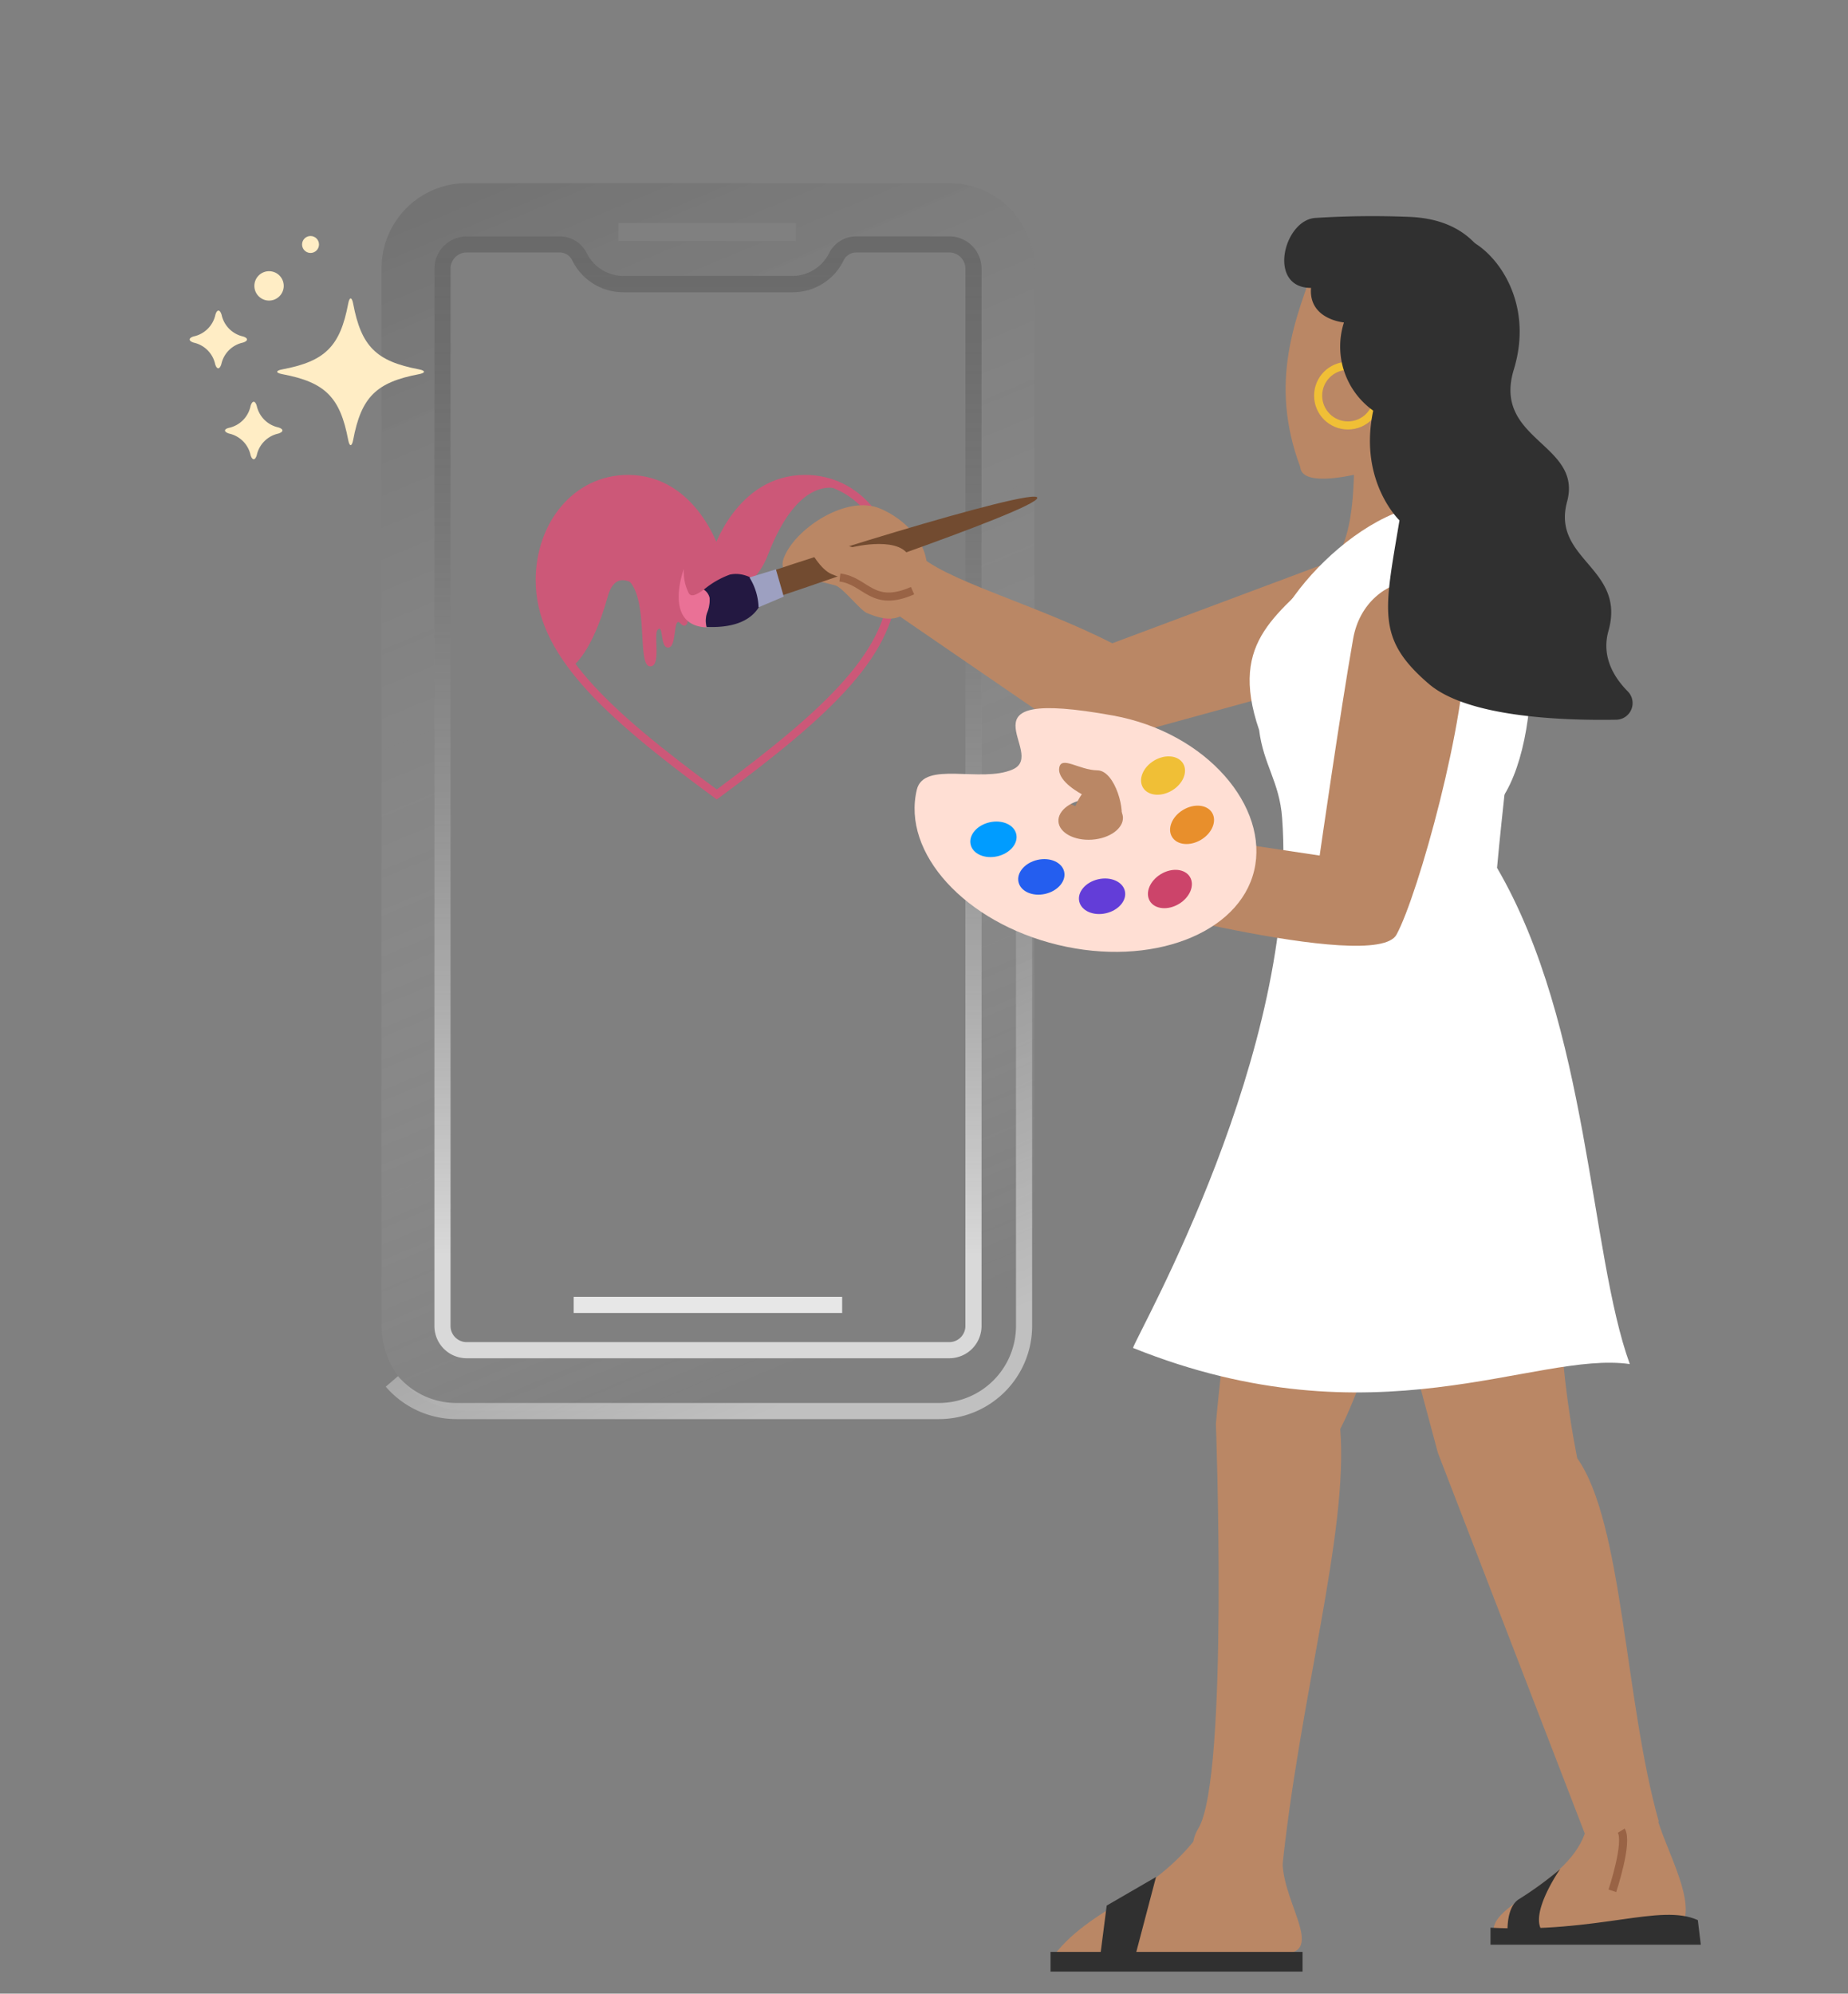 <svg viewBox="0 0 229 247" xmlns="http://www.w3.org/2000/svg" xmlns:xlink="http://www.w3.org/1999/xlink"><rect x="0" y="0" width="229" height="247" fill="#808080" stroke="none"/><linearGradient id="a" gradientUnits="userSpaceOnUse" x1="123.63" x2="28.5" y1="185.11" y2="-43.7"><stop offset=".09" stop-color="#fff" stop-opacity="0"/><stop offset=".84" stop-color="#333" stop-opacity=".4"/><stop offset=".87" stop-color="#e6e6e6"/></linearGradient><linearGradient id="b" gradientUnits="userSpaceOnUse" x1="87.73" x2="87.73" y1="168.23" y2="29.28"><stop offset=".09" stop-color="#fff"/><stop offset=".99" stop-color="#333" stop-opacity=".4"/></linearGradient><linearGradient id="c" gradientUnits="userSpaceOnUse" x1="108.54" x2="78.73" y1="180.03" y2="108.31"><stop offset=".13" stop-color="#fff"/><stop offset=".91" stop-color="#fff" stop-opacity="0"/></linearGradient><path d="m71 82.49c-3.85-5.38-4.12-6.16-4.12-11 0-6.58 4.44-12.18 10.89-12.18 8.11 0 10.88 8.93 10.88 8.93s2.78-8.6 10.89-8.93c3-.12 3.89.12 5.23 1.59 0 0-5.3-3.41-9.65 7.94-2.14 5.59-8.06 5.37-9 7.33-2 4-8.87-9.21-10.83-2.2s-4.29 8.52-4.29 8.52z" fill="#cc5878"/><path d="m88.77 68.52s2.79-9.18 11-9.18c6.48 0 10.94 5.76 10.94 12.53 0 8.78-7.74 16.11-21.89 26.56-14.2-10.43-21.94-17.78-21.94-26.56 0-6.77 4.46-12.53 10.94-12.53 8.18 0 10.95 9.18 10.95 9.18z" fill="none" stroke="#cc5878" stroke-miterlimit="10"/><path d="m117.63 22.69h-59.8a10.55 10.55 0 0 0 -10.55 10.55v131a10.55 10.55 0 0 0 10.55 10.55h59.8a10.54 10.54 0 0 0 10.54-10.55v-131a10.55 10.55 0 0 0 -10.54-10.55zm-41 4.94h22v2.24h-22zm44.91 136.64a4 4 0 0 1 -4 4h-59.71a4 4 0 0 1 -4-4v-131a4 4 0 0 1 4-4h11.54a3.73 3.73 0 0 1 3.34 2.08 5.08 5.08 0 0 0 4.56 2.82h20.92a5.08 5.08 0 0 0 4.55-2.82 3.75 3.75 0 0 1 3.35-2.08h11.54a4 4 0 0 1 4 4z" fill="url(#a)"/><path d="m117.63 31.28a2 2 0 0 1 2 2v131a2 2 0 0 1 -2 2h-59.8a2 2 0 0 1 -2-2v-131a2 2 0 0 1 2-2h11.54a1.71 1.71 0 0 1 1.55 1 7.05 7.05 0 0 0 6.35 3.93h20.92a7 7 0 0 0 6.34-3.93 1.73 1.73 0 0 1 1.56-1zm0-2h-11.54a3.75 3.75 0 0 0 -3.35 2.08 5.08 5.08 0 0 1 -4.55 2.82h-20.92a5.08 5.08 0 0 1 -4.56-2.82 3.73 3.73 0 0 0 -3.34-2.08h-11.54a4 4 0 0 0 -4 4v131a4 4 0 0 0 4 4h59.8a4 4 0 0 0 4-4v-131a4 4 0 0 0 -4-4z" fill="url(#b)" opacity=".7"/><path d="m71.09 161.67h33.27" fill="none" opacity=".81" stroke="#fff" stroke-miterlimit="10" stroke-width="2"/><path d="m126.9 88.7v75.57a10.55 10.55 0 0 1 -10.55 10.55h-59.79a10.55 10.55 0 0 1 -8-3.67" fill="none" opacity=".5" stroke="url(#c)" stroke-miterlimit="10" stroke-width="2"/><g fill="#ffedc5"><path d="m35 46.36c5.3 1 7.15 2.85 8.15 8.16.16.84.45.84.61 0 1-5.31 2.84-7.15 8.15-8.16.84-.16.84-.44 0-.6-5.3-1-7.15-2.85-8.15-8.15-.16-.85-.45-.85-.61 0-1 5.3-2.85 7.15-8.15 8.15-.87.16-.87.44 0 .6z"/><path d="m28.4 53.72a3.49 3.49 0 0 1 2.65 2.66c.21.69.57.69.77 0a3.5 3.5 0 0 1 2.66-2.66c.69-.21.69-.56 0-.77a3.5 3.5 0 0 1 -2.66-2.65c-.2-.7-.56-.7-.77 0a3.49 3.49 0 0 1 -2.65 2.7c-.69.16-.69.51 0 .72z"/><path d="m24 42.45a3.48 3.48 0 0 1 2.66 2.66c.2.69.56.69.77 0a3.48 3.48 0 0 1 2.66-2.66c.69-.21.69-.57 0-.77a3.5 3.5 0 0 1 -2.63-2.68c-.21-.69-.57-.69-.77 0a3.5 3.5 0 0 1 -2.69 2.68c-.66.2-.66.56 0 .77z"/><circle cx="33.34" cy="35.42" r="1.82"/><circle cx="38.48" cy="30.29" r="1.05"/></g><path d="m80.58 82.56c1.37 0 .4-3.93.9-4.51.73-.84.32 1.93 1.17 2.16 1.16.3.8-2.94 1.36-3.14.27-.1.63.9 1.14.2a9.1 9.1 0 0 0 .3-3.33c0-.07-8.08-2.39-7.59-2.06 2.6 2.44 1.02 10.71 2.72 10.68z" fill="#cc5878"/><path d="m164.83 69.6-27 10.1c-9.81-5-21.14-7.85-24.35-11.32l-2.36 7.73 23.74 16.29 33.23-9.12z" fill="#ba8765"/><path d="m161.25 126.18c-7.17 10.52-10.58 50.22-10.58 50.22s1.62 43.8-2.16 50.11 10.29 5.79 10.29 5.79c2.16-21.76 8.32-42.38 7.28-55.25 5.51-10.79 8.68-30.32 11.78-50.11 0 0-9.45-11.28-16.61-.76z" fill="#ba8765"/><path d="m190.24 126.6s8.12 18.27 3.6 27.55c-1.75 10.53 1.61 26.52 1.61 26.52 5.67 8 5.86 30 10.1 45l-9.07 1.75-18.3-47.42-8.79-32.77-1-14.05z" fill="#ba8765"/><path d="m179.65 53.72 1.35-20.62-17.68-1.25c-2.88 7.65-6.11 15.52-2.2 26 .31 4.35 18.63-2.24 18.53-4.13z" fill="#ba8765"/><path d="m165.48 69.11 16.7-2.11-2.25-19.56-12.74-1.28c.81 8.25 1.29 19.34-1.71 22.95z" fill="#ba8765"/><path d="m140.4 167c30 12.06 49.84.33 61.56 2-5-13.78-5.05-41.94-16.45-61.48 1.31-14.66 4.28-31.76.17-40.48s-14.68-3.96-20.85 2.56-12.7 9.45-8.8 20.85c.54 4.31 2.53 6.43 2.85 10.91 2.12 28.83-17.83 63.64-18.48 65.64z" fill="#fff"/><path d="m183.07 64.06c8.78 6.4 8.22 29.89 2 36.16-9.27 9.28-8.05 4-8.05 4s-23.39-10-19.63-24.54c2.08-8.13 17.03-21.89 25.68-15.62z" fill="#fff"/><path d="m167.68 79.13c-1.58 8.94-4.15 26.87-4.15 26.87l-21.18-3.18-7.49 8.18s35.52 9.69 38.19 4.8 8.83-27 8.55-36.89-12.34-8.73-13.92.22z" fill="#ba8765"/><path d="m130.32 98.52 4.58 2.12 4.86-2.73.57 6.13s-6.56 4-8.47 1.14a11.52 11.52 0 0 1 -1.54-6.66z" fill="#ba8765"/><path d="m137.92 88.65c-20.15-3.65-7.92 4.69-12.43 6.68-3.92 1.72-11-1.13-11.88 2.51-1.88 7.85 6 16.46 17.5 19.23s22.42-1.35 24.3-9.2-5.81-17.1-17.49-19.22zm1.23 12.58c.09 1.39-1.62 2.65-3.83 2.8s-4.07-.86-4.16-2.25 1.61-2.65 3.82-2.8 4.07.86 4.17 2.25z" fill="#ffdfd4"/><ellipse cx="123.07" cy="104.06" fill="#009cff" rx="2.9" ry="2.16" transform="matrix(.975 -.222 .222 .975 -19.99 29.85)"/><ellipse cx="129.01" cy="108.72" fill="#245eef" rx="2.9" ry="2.16" transform="matrix(.975 -.222 .222 .975 -20.88 31.28)"/><ellipse cx="136.53" cy="111.12" fill="#633dd8" rx="2.9" ry="2.16" transform="matrix(.975 -.222 .222 .975 -21.22 33.01)"/><ellipse cx="145.03" cy="110.11" fill="#cc446a" rx="2.9" ry="2.16" transform="matrix(.858 -.513 .513 .858 -35.95 90.07)"/><ellipse cx="147.78" cy="102.15" fill="#e88f2c" rx="2.9" ry="2.16" transform="matrix(.858 -.513 .513 .858 -31.48 90.36)"/><ellipse cx="144.18" cy="96.05" fill="#f0bf36" rx="2.9" ry="2.16" transform="matrix(.858 -.513 .513 .858 -28.86 87.64)"/><path d="m138.78 101.85c.79-1.08-.55-6.39-2.8-6.41s-4.55-1.91-4.73-.24 2.81 3.2 2.81 3.2-1.84 2.53-.32 2.9 4.26 1.64 5.04.55z" fill="#ba8765"/><path d="m114.42 72.41c-1.53 3.54-2.85 5.32-7 3.54-.84-.36-3-3.17-3.91-3.42-4.17-1.18-7.5-.83-6.28-3.65 1.54-3.54 7.78-7.63 11.89-5.85s6.88 5.84 5.3 9.38z" fill="#ba8765"/><circle cx="167.03" cy="49.02" fill="none" r="3.69" stroke="#f0bf36" stroke-miterlimit="10"/><path d="m163 27c-3.94.25-6 8.67-.54 8.67-.32 3.91 4.08 4.28 4.08 4.28a9.75 9.75 0 0 0 5.57 12c6 6.77 4.14 5.76 6.27 6.27 0 0 6.77-4.89 7.52-11.29s1.5-19.56-11.28-20.06a112.75 112.75 0 0 0 -11.62.13z" fill="#303030"/><path d="m181.12 29.41c3.54.86 9.21 7.39 6.47 16.37-2.69 8.79 8.55 9.16 6.6 16.37s7.33 8.18 5.13 16c-.88 3.11.57 5.66 2.37 7.49a2.06 2.06 0 0 1 -1.41 3.53c-7.07.12-18.46-.38-23.2-4.42-6.55-5.61-5.54-9-3.66-20.28 0 0-7.21-6.84-1.39-18.92 3.47-7.71 5.54-16.99 9.09-16.14z" fill="#303030"/><path d="m130.55 242.32c5.18-6.79 14-7.45 20-18.08 0 0 9.12 0 8.43 5.46s5.74 12.38-.21 12.38-28.22.24-28.22.24z" fill="#ba8765"/><path d="m205.06 224c.65 4.07 5.21 11.07 3.42 14.49-.74 1.42-22.72 3.5-23.33 1-.94-3.62 10.3-6.23 11.6-13.68 0 .02 7.66-5.88 8.31-1.81z" fill="#ba8765"/><path d="m91.11 72.44c3.08-1.56 37.57-12.32 37.43-10.75s-33.77 12.81-33.77 12.81-6.77-.5-3.66-2.06z" fill="#724b30"/><path d="m87.63 75.91a4 4 0 0 0 .3-1.86 1.64 1.64 0 0 0 -.71-1c-.84.58-1.53 1-1.87.44a5.9 5.9 0 0 1 -.61-3s-2.64 7 2.81 7.24a3 3 0 0 1 .08-1.82z" fill="#ea7196"/><path d="m94.69 72.77s-1.87-2.09-4.25-1.58a10.77 10.77 0 0 0 -3.22 1.86 1.64 1.64 0 0 1 .71 1 4 4 0 0 1 -.3 1.86 3 3 0 0 0 -.06 1.76c7.55.33 7.12-4.9 7.12-4.9z" fill="#231841"/><path d="m100.42 68.21 2.46-1.21 2.75.79s6.39-1.57 7.18 1.57-3.93 3.79-4.18 3.69-4.13-1.32-5.56-1.91-2.65-2.93-2.65-2.93z" fill="#ba8765"/><path d="m97.12 73.92-3.12 1.32a7.43 7.43 0 0 0 -1.13-3.7l3.28-1z" fill="#9da0c1"/><path d="m104.08 71.55c3.26.41 4 3.83 9 1.63" fill="none" stroke="#996345" stroke-miterlimit="10"/><path d="m130.18 241.83h31.23v2.44h-31.23z" fill="#303030"/><path d="m210.76 240.94h-26.06v-2.11c13.43.7 21-3.06 25.69-.94z" fill="#303030"/><path d="m143.25 232.55-2.57 9.77-4.39.37.85-6.6z" fill="#303030"/><path d="m193.33 231.57s-5.74 8.18-.24 8.55a35.63 35.63 0 0 1 -6.23.12s-.49-3.91 1.46-5a44.08 44.08 0 0 0 5.01-3.67z" fill="#303030"/><path d="m199.8 234.26s2-6 1.1-7.45" fill="none" stroke="#996345" stroke-miterlimit="10"/></svg>